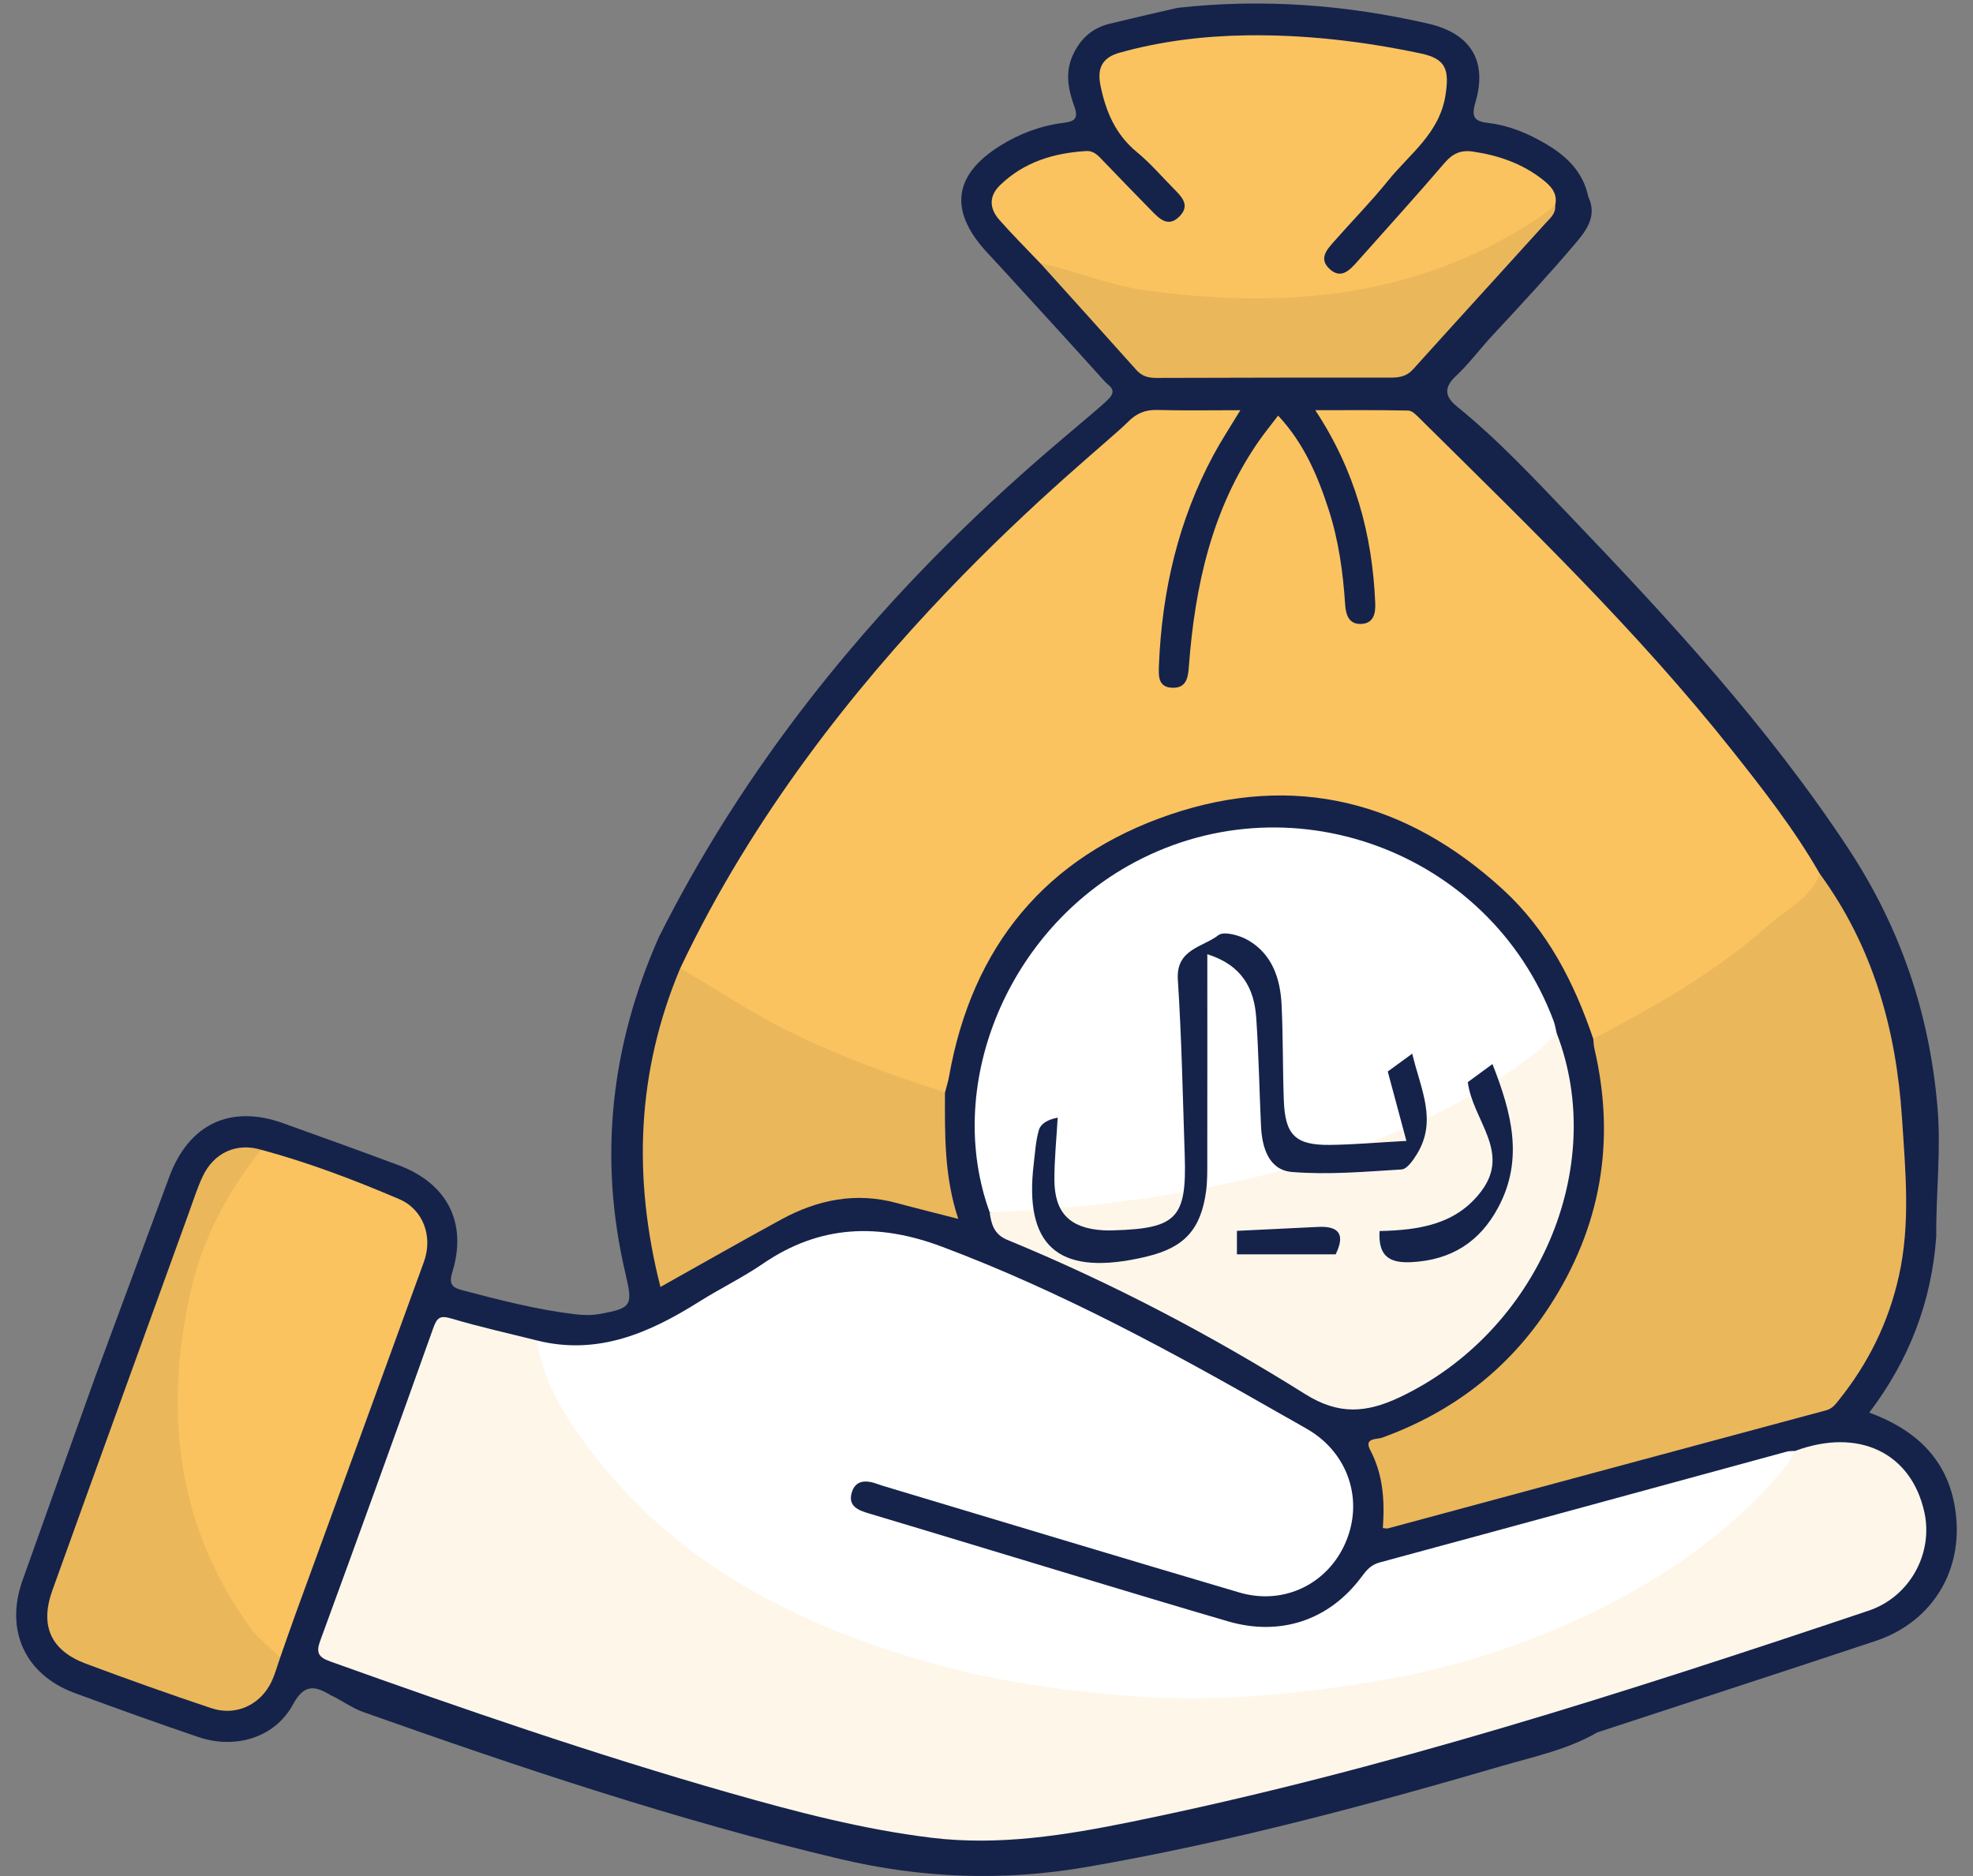 <svg width="61" height="58" viewBox="0 0 61 58" fill="none" xmlns="http://www.w3.org/2000/svg">
<rect x="0" y="0" width="61" height="58" fill="#808080" stroke="none"/>
<g clip-path="url(#clip0_2995_8178)">
<path d="M2.97 42.495C3.724 40.46 4.479 38.426 5.231 36.39C5.839 34.747 7.127 34.138 8.765 34.729C9.957 35.159 11.15 35.584 12.335 36.029C13.825 36.588 14.452 37.804 13.989 39.313C13.874 39.687 13.961 39.802 14.287 39.887C15.432 40.188 16.579 40.487 17.759 40.629C18.009 40.66 18.273 40.67 18.519 40.626C19.558 40.442 19.569 40.362 19.33 39.343C18.496 35.774 18.891 32.319 20.368 28.977C25.341 19.052 33.176 13.434 34.268 12.341C34.563 12.045 34.277 11.93 34.155 11.793C33.09 10.608 32.012 9.435 30.938 8.259C30.781 8.086 30.618 7.919 30.462 7.744C29.337 6.488 29.492 5.398 30.926 4.503C31.525 4.13 32.177 3.886 32.878 3.798C33.228 3.753 33.353 3.667 33.211 3.277C33.031 2.782 32.926 2.258 33.158 1.73C33.387 1.209 33.757 0.867 34.31 0.733C35.005 0.564 35.704 0.405 36.401 0.243C39.015 -0.049 41.6 0.143 44.158 0.731C45.461 1.032 45.998 1.876 45.616 3.165C45.475 3.64 45.598 3.754 46.033 3.805C46.67 3.881 47.254 4.131 47.804 4.455C48.446 4.832 48.948 5.323 49.107 6.086C49.386 6.675 49.051 7.12 48.714 7.517C47.892 8.488 47.026 9.421 46.16 10.352C45.768 10.771 45.427 11.237 45.011 11.628C44.635 11.981 44.667 12.26 45.044 12.566C46.318 13.597 47.433 14.797 48.562 15.976C51.642 19.195 54.659 22.466 57.128 26.207C58.748 28.66 59.652 31.305 59.902 34.232C60.017 35.577 59.852 36.895 59.864 38.225C59.721 40.244 59.023 42.053 57.792 43.673C59.359 44.245 60.35 45.274 60.486 46.969C60.625 48.71 59.645 50.182 57.983 50.734C55.119 51.687 52.249 52.619 49.382 53.56C48.47 54.09 47.446 54.302 46.451 54.592C42.212 55.831 37.949 56.968 33.589 57.722C31.016 58.167 28.485 58.07 25.954 57.469C20.946 56.28 16.078 54.648 11.235 52.931C10.873 52.803 10.566 52.567 10.219 52.406C9.739 52.117 9.405 52.053 9.06 52.692C8.505 53.72 7.283 54.092 6.13 53.702C4.851 53.269 3.58 52.809 2.313 52.343C0.781 51.78 0.146 50.41 0.694 48.866C1.449 46.74 2.211 44.617 2.97 42.492V42.495Z" fill="#15234B"/>
<path d="M21.032 29.934C25.527 20.429 33.827 14.101 34.873 13.045C35.132 12.783 35.401 12.665 35.771 12.675C36.594 12.697 37.418 12.682 38.348 12.682C38.036 13.198 37.761 13.615 37.525 14.053C36.429 16.084 35.924 18.273 35.831 20.569C35.819 20.901 35.801 21.257 36.259 21.263C36.683 21.27 36.732 20.948 36.757 20.601C36.944 18.121 37.464 15.742 38.909 13.651C39.09 13.392 39.29 13.146 39.516 12.849C40.313 13.701 40.739 14.707 41.078 15.753C41.386 16.703 41.523 17.692 41.588 18.686C41.611 19.033 41.716 19.302 42.081 19.29C42.454 19.277 42.533 18.988 42.519 18.648C42.43 16.535 41.903 14.555 40.665 12.682C41.674 12.682 42.609 12.673 43.543 12.693C43.665 12.696 43.795 12.839 43.899 12.941C47.234 16.243 50.617 19.501 53.543 23.188C54.517 24.415 55.483 25.652 56.264 27.016C56.43 27.324 56.193 27.494 56.016 27.657C54.086 29.422 51.981 30.936 49.621 32.08C49.507 32.135 49.387 32.183 49.259 32.115C48.667 30.37 47.842 28.759 46.464 27.497C43.482 24.765 40.012 23.883 36.181 25.181C32.339 26.484 30.053 29.255 29.342 33.282C29.313 33.448 29.259 33.61 29.217 33.774C28.485 33.859 27.846 33.509 27.206 33.273C25.209 32.535 23.289 31.626 21.529 30.411C21.34 30.28 21.115 30.183 21.033 29.938L21.032 29.934Z" fill="#FAC360"/>
<path d="M16.6 41.442C18.486 41.914 20.084 41.207 21.628 40.236C22.272 39.831 22.963 39.497 23.589 39.068C25.349 37.864 27.159 37.804 29.131 38.546C32.807 39.927 36.234 41.791 39.628 43.734C39.903 43.891 40.182 44.043 40.454 44.204C41.683 44.937 42.16 46.37 41.61 47.669C41.063 48.967 39.694 49.641 38.315 49.233C34.67 48.158 31.034 47.057 27.395 45.966C27.314 45.942 27.232 45.918 27.154 45.888C26.803 45.758 26.446 45.728 26.328 46.166C26.221 46.569 26.539 46.694 26.872 46.792C28.975 47.42 31.075 48.062 33.177 48.695C34.774 49.176 36.37 49.66 37.971 50.127C39.582 50.596 41.089 50.094 42.086 48.763C42.24 48.556 42.374 48.382 42.653 48.306C46.852 47.171 51.048 46.021 55.245 44.878C55.325 44.856 55.413 44.864 55.498 44.858C55.618 45.212 55.355 45.407 55.17 45.627C53.37 47.776 51.066 49.223 48.543 50.356C45.565 51.694 42.421 52.325 39.176 52.583C34.632 52.944 30.238 52.31 26.002 50.662C23.343 49.627 20.955 48.137 18.992 46.03C17.938 44.898 17.142 43.603 16.59 42.157C16.499 41.918 16.395 41.675 16.602 41.44L16.6 41.442Z" fill="white"/>
<path d="M16.6 41.442C16.784 42.651 17.393 43.673 18.092 44.626C20.83 48.362 24.716 50.305 29.054 51.489C30.929 52 32.846 52.257 34.789 52.424C37.513 52.655 40.179 52.389 42.85 51.921C45.335 51.486 47.68 50.676 49.906 49.511C51.928 48.453 53.742 47.12 55.205 45.347C55.324 45.203 55.399 45.023 55.495 44.859C57.452 44.129 59.092 44.906 59.497 46.755C59.774 48.017 59.056 49.365 57.772 49.796C50.277 52.314 42.752 54.738 34.99 56.321C32.953 56.737 30.888 57.072 28.796 56.816C26.67 56.556 24.599 56.013 22.543 55.426C18.377 54.237 14.283 52.825 10.205 51.364C9.852 51.237 9.764 51.098 9.898 50.732C11.076 47.517 12.242 44.297 13.39 41.073C13.509 40.736 13.599 40.657 13.958 40.764C14.829 41.024 15.719 41.22 16.6 41.442Z" fill="#FEF6E8"/>
<path d="M49.259 32.113C51.178 31.117 53.057 30.044 54.677 28.603C55.229 28.112 55.973 27.777 56.264 27.015C57.908 29.26 58.625 31.826 58.804 34.559C58.91 36.185 59.072 37.817 58.71 39.445C58.39 40.885 57.76 42.157 56.843 43.297C56.739 43.427 56.645 43.552 56.457 43.602C51.94 44.814 47.426 46.035 42.911 47.252C42.873 47.263 42.828 47.247 42.754 47.241C42.813 46.411 42.768 45.597 42.365 44.833C42.161 44.444 42.566 44.508 42.733 44.447C44.9 43.661 46.647 42.326 47.902 40.395C49.497 37.946 49.962 35.279 49.296 32.423C49.272 32.321 49.27 32.215 49.259 32.11V32.113Z" fill="#EBB75B"/>
<path d="M30.6 37.483C29.195 33.632 31.071 28.925 34.87 26.773C39.777 23.993 46.056 26.278 48.035 31.568C48.079 31.684 48.097 31.812 48.126 31.934C48.186 32.248 42.72 37.754 30.602 37.483H30.6Z" fill="white"/>
<path d="M32.16 8.135C31.737 7.69 31.301 7.256 30.896 6.796C30.587 6.447 30.568 6.063 30.922 5.722C31.662 5.008 32.578 4.731 33.578 4.67C33.825 4.654 33.959 4.82 34.108 4.974C34.609 5.494 35.11 6.015 35.617 6.53C35.863 6.782 36.132 7.039 36.476 6.681C36.788 6.355 36.555 6.103 36.321 5.866C35.932 5.474 35.571 5.048 35.146 4.699C34.484 4.153 34.186 3.443 34.022 2.631C33.913 2.089 34.099 1.773 34.613 1.63C35.885 1.275 37.183 1.115 38.504 1.093C40.337 1.064 42.143 1.275 43.932 1.654C44.699 1.818 44.815 2.144 44.691 2.941C44.507 4.124 43.579 4.76 42.913 5.588C42.394 6.232 41.81 6.824 41.263 7.446C41.039 7.7 40.752 7.99 41.11 8.318C41.46 8.637 41.724 8.359 41.959 8.094C42.862 7.077 43.777 6.072 44.661 5.039C44.911 4.746 45.164 4.631 45.538 4.686C46.328 4.803 47.058 5.053 47.694 5.551C47.955 5.754 48.168 5.983 48.081 6.355C47.313 7.409 46.14 7.843 45.006 8.3C43.014 9.1 40.901 9.426 38.776 9.433C36.872 9.438 34.962 9.243 33.136 8.593C32.794 8.471 32.463 8.337 32.159 8.136L32.16 8.135Z" fill="#FAC360"/>
<path d="M48.125 31.934C49.742 36.101 47.535 41.189 43.267 43.201C42.257 43.676 41.401 43.758 40.355 43.102C37.421 41.263 34.352 39.652 31.141 38.331C30.74 38.166 30.646 37.851 30.599 37.484C43.24 36.97 48.041 32.141 48.124 31.934H48.125Z" fill="#FEF6E8"/>
<path d="M8.07 35.545C9.534 35.94 10.951 36.477 12.341 37.072C13.094 37.394 13.387 38.238 13.107 39.009C11.793 42.63 10.469 46.247 9.149 49.866C8.983 50.32 8.827 50.778 8.666 51.234C8.122 51.206 7.89 50.756 7.608 50.408C6.417 48.934 5.8 47.204 5.498 45.359C5.08 42.809 5.359 40.322 6.391 37.95C6.782 37.048 7.205 36.132 8.071 35.544L8.07 35.545Z" fill="#FAC360"/>
<path d="M21.032 29.934C22.165 30.593 23.248 31.329 24.432 31.908C25.978 32.664 27.583 33.252 29.216 33.771C29.213 35.064 29.188 36.359 29.627 37.683C28.95 37.509 28.332 37.357 27.717 37.191C26.457 36.849 25.277 37.091 24.16 37.698C22.933 38.366 21.721 39.059 20.419 39.788C19.558 36.399 19.687 33.133 21.031 29.934H21.032Z" fill="#EBB75B"/>
<path d="M8.07 35.545C7.025 36.872 6.241 38.33 5.878 39.992C5.066 43.707 5.472 47.205 7.76 50.352C8.005 50.689 8.361 50.943 8.666 51.236C8.574 51.493 8.506 51.761 8.387 52.006C8.04 52.717 7.286 53.062 6.532 52.81C5.231 52.375 3.94 51.916 2.656 51.435C1.572 51.03 1.225 50.264 1.619 49.168C3.018 45.277 4.429 41.39 5.836 37.503C5.973 37.127 6.093 36.742 6.262 36.38C6.608 35.633 7.317 35.319 8.071 35.546L8.07 35.545Z" fill="#EBB75B"/>
<path d="M32.16 8.135C33.234 8.366 34.252 8.811 35.347 8.965C39.647 9.568 43.777 9.236 47.523 6.768C47.716 6.64 47.896 6.492 48.083 6.354C48.106 6.598 47.931 6.741 47.792 6.893C46.427 8.402 45.052 9.904 43.689 11.417C43.496 11.632 43.273 11.674 43.008 11.674C40.59 11.674 38.172 11.675 35.754 11.684C35.505 11.684 35.309 11.634 35.135 11.44C34.148 10.334 33.153 9.236 32.16 8.133V8.135Z" fill="#EBB75B"/>
<path d="M37.328 29.501C38.4 29.84 38.778 30.561 38.839 31.474C38.914 32.586 38.934 33.702 38.986 34.816C39.017 35.483 39.229 36.173 39.942 36.234C41.064 36.326 42.204 36.226 43.332 36.156C43.5 36.145 43.686 35.876 43.801 35.689C44.451 34.64 43.915 33.661 43.662 32.575C43.335 32.814 43.093 32.991 42.905 33.128C43.102 33.864 43.273 34.502 43.48 35.272C42.597 35.321 41.855 35.388 41.112 35.396C40.046 35.406 39.73 35.092 39.691 34.013C39.655 33.028 39.67 32.042 39.621 31.059C39.582 30.253 39.334 29.506 38.597 29.073C38.334 28.917 37.838 28.78 37.666 28.913C37.187 29.288 36.353 29.34 36.414 30.288C36.532 32.098 36.569 33.914 36.628 35.729C36.692 37.659 36.379 37.982 34.421 38.038C34.317 38.04 34.214 38.043 34.11 38.037C33.076 37.975 32.599 37.498 32.598 36.462C32.598 35.827 32.663 35.19 32.7 34.555C32.398 34.608 32.179 34.74 32.123 34.923C32.018 35.266 32.002 35.635 31.958 35.996C31.662 38.488 32.692 39.424 35.166 38.913C35.267 38.892 35.368 38.868 35.469 38.843C36.615 38.567 37.128 38.008 37.288 36.828C37.329 36.521 37.325 36.208 37.325 35.897C37.328 33.8 37.326 31.703 37.326 29.501H37.328Z" fill="white"/>
<path d="M42.653 38.059C42.606 38.839 42.958 39.059 43.642 39.022C44.872 38.957 45.755 38.395 46.324 37.325C47.121 35.829 46.728 34.389 46.143 32.897C45.829 33.127 45.584 33.306 45.381 33.456C45.528 34.631 46.707 35.595 45.814 36.806C45.044 37.851 43.894 38.032 42.653 38.06V38.059Z" fill="white"/>
<path d="M41.295 38.78C41.573 38.218 41.456 37.897 40.757 37.931C39.933 37.971 39.111 38.011 38.242 38.053V38.78H41.295Z" fill="white"/>
<path d="M37.327 29.501C37.327 31.701 37.329 33.799 37.326 35.897C37.326 36.208 37.33 36.522 37.289 36.828C37.129 38.008 36.617 38.567 35.471 38.843C35.37 38.867 35.269 38.892 35.168 38.912C32.693 39.424 31.663 38.488 31.959 35.995C32.003 35.636 32.02 35.265 32.124 34.923C32.181 34.741 32.399 34.608 32.701 34.554C32.665 35.19 32.599 35.827 32.599 36.462C32.599 37.498 33.077 37.974 34.111 38.036C34.215 38.043 34.319 38.041 34.422 38.038C36.38 37.981 36.692 37.659 36.629 35.728C36.569 33.914 36.533 32.098 36.416 30.287C36.354 29.34 37.188 29.287 37.668 28.913C37.839 28.779 38.334 28.917 38.598 29.073C39.335 29.506 39.583 30.253 39.623 31.058C39.671 32.042 39.656 33.029 39.692 34.012C39.731 35.091 40.047 35.406 41.114 35.396C41.856 35.388 42.598 35.32 43.482 35.272C43.275 34.501 43.105 33.864 42.906 33.127C43.094 32.99 43.335 32.814 43.663 32.575C43.916 33.659 44.452 34.64 43.803 35.688C43.686 35.877 43.501 36.145 43.333 36.155C42.204 36.225 41.065 36.325 39.944 36.233C39.23 36.174 39.018 35.484 38.987 34.815C38.936 33.701 38.916 32.586 38.84 31.474C38.779 30.561 38.401 29.84 37.329 29.501H37.327Z" fill="#15234B"/>
<path d="M42.653 38.059C43.894 38.031 45.044 37.85 45.814 36.805C46.707 35.594 45.529 34.63 45.381 33.455C45.584 33.305 45.828 33.126 46.143 32.896C46.728 34.388 47.121 35.828 46.324 37.324C45.755 38.394 44.872 38.956 43.642 39.021C42.956 39.057 42.606 38.838 42.653 38.058V38.059Z" fill="#15234B"/>
<path d="M41.295 38.78H38.242V38.053C39.111 38.011 39.935 37.971 40.757 37.931C41.456 37.897 41.571 38.218 41.295 38.78Z" fill="#15234B"/>
</g>
<defs>
<clipPath id="clip0_2995_8178">
<rect width="60" height="57.893" fill="white" transform="translate(0.5 0.107)"/>
</clipPath>
</defs>
</svg>
